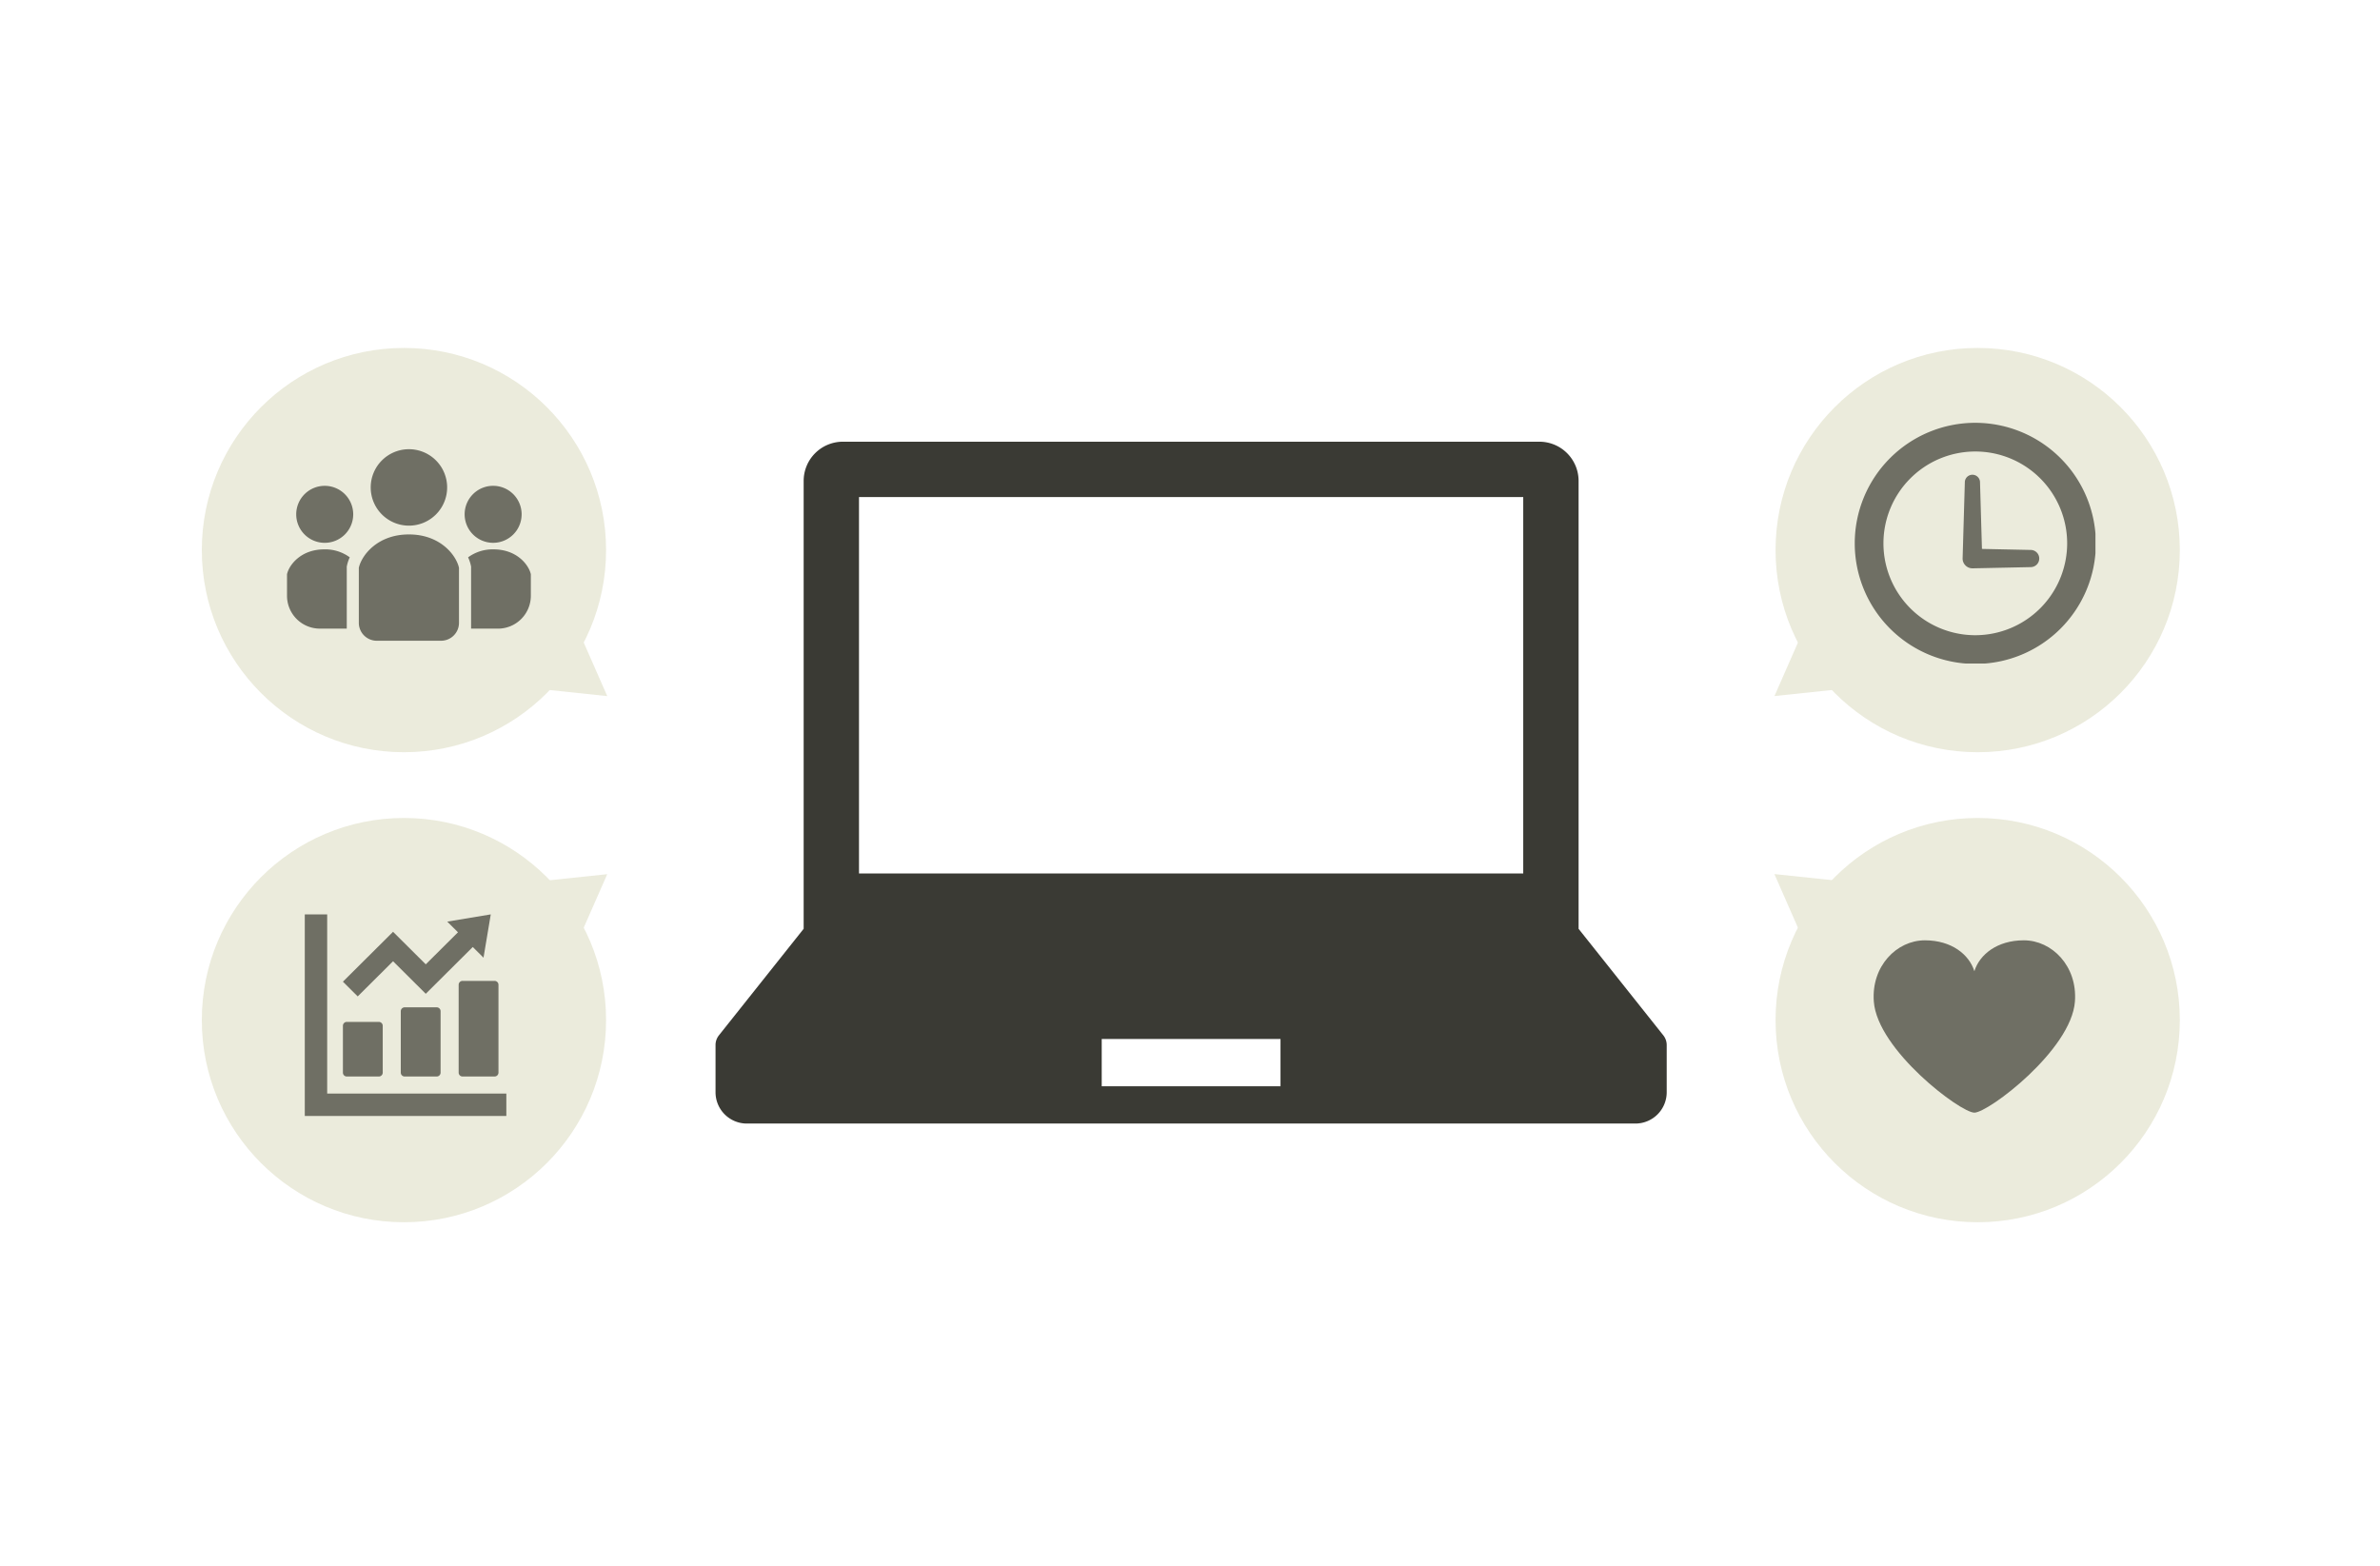 <?xml version="1.0" encoding="UTF-8"?> <svg xmlns="http://www.w3.org/2000/svg" xmlns:xlink="http://www.w3.org/1999/xlink" width="342" height="225" viewBox="0 0 342 225"><defs><clipPath id="clip-path"><rect id="長方形_1981" data-name="長方形 1981" width="35.037" height="27.525" fill="#6f6f64"></rect></clipPath><clipPath id="clip-path-2"><rect id="長方形_1984" data-name="長方形 1984" width="29.303" height="29.303" fill="#6f6f64"></rect></clipPath><clipPath id="clip-path-3"><rect id="長方形_1983" data-name="長方形 1983" width="34.797" height="34.797" transform="translate(0 0)" fill="#6f6f64"></rect></clipPath><clipPath id="clip-path-4"><rect id="長方形_1985" data-name="長方形 1985" width="28.954" height="24.762" fill="#6f6f64"></rect></clipPath></defs><g id="img_point04" transform="translate(4819 -7012)"><rect id="長方形_4055" data-name="長方形 4055" width="342" height="225" transform="translate(-4819 7012)" fill="none"></rect><g id="img_point04-2" data-name="img_point04" transform="translate(-5594 3168.521)"><g id="ノートPCアイコン" transform="translate(877.82 3906.952)"><path id="パス_1749" data-name="パス 1749" d="M136.19,157.791l-12.17-15.3V78.129a5.639,5.639,0,0,0-5.638-5.638H18.3a5.638,5.638,0,0,0-5.637,5.638v64.358L.49,157.791A2.255,2.255,0,0,0,0,159.2v6.773a4.5,4.5,0,0,0,4.5,4.5H132.182a4.5,4.5,0,0,0,4.5-4.5V159.2A2.248,2.248,0,0,0,136.19,157.791ZM20.616,80.446h95.449v54.086H20.616Zm60.57,84.672H55.494v-6.8H81.186Z" transform="translate(0 -72.491)" fill="#3a3a34"></path></g><g id="グループ_1860" data-name="グループ 1860" transform="translate(804 3893.479)"><g id="グループ_1857" data-name="グループ 1857" transform="translate(0)"><g id="グループ_1847" data-name="グループ 1847" transform="translate(0)"><ellipse id="楕円形_22" data-name="楕円形 22" cx="29.046" cy="29.047" rx="29.046" ry="29.047" transform="translate(0)" fill="#ebebdc"></ellipse><path id="多角形_15" data-name="多角形 15" d="M8.894,0l8.894,15.571H0Z" transform="matrix(0.995, 0.105, -0.105, 0.995, 42.197, 32.672)" fill="#ebebdc"></path></g><g id="グループ_1841" data-name="グループ 1841" transform="translate(12.243 14.551)"><g id="グループ_1840" data-name="グループ 1840" clip-path="url(#clip-path)"><path id="パス_1851" data-name="パス 1851" d="M181.237,10.985a5.492,5.492,0,1,0-5.492-5.493,5.493,5.493,0,0,0,5.492,5.493" transform="translate(-163.718)" fill="#6f6f64"></path><path id="パス_1852" data-name="パス 1852" d="M377.155,85.089a4.095,4.095,0,1,0-4.1-4.1,4.1,4.1,0,0,0,4.1,4.1" transform="translate(-347.531 -71.637)" fill="#6f6f64"></path><path id="パス_1853" data-name="パス 1853" d="M383.907,210.334a5.95,5.95,0,0,0-3.649,1.144,5.65,5.65,0,0,1,.392,1.151l.038.176v8.92h3.862A4.724,4.724,0,0,0,389.273,217v-3.09c-.282-1.317-1.977-3.577-5.366-3.577" transform="translate(-354.236 -195.94)" fill="#6f6f64"></path><path id="パス_1854" data-name="パス 1854" d="M23.354,76.9a4.095,4.095,0,1,0,4.1,4.095,4.095,4.095,0,0,0-4.1-4.095" transform="translate(-17.941 -71.636)" fill="#6f6f64"></path><path id="パス_1855" data-name="パス 1855" d="M0,213.912V217a4.724,4.724,0,0,0,4.724,4.724H8.586v-8.92l.038-.176a5.66,5.66,0,0,1,.392-1.151,5.952,5.952,0,0,0-3.649-1.144c-3.389,0-5.084,2.26-5.366,3.577" transform="translate(0 -195.941)" fill="#6f6f64"></path><path id="パス_1856" data-name="パス 1856" d="M158.03,178.97c-4.545,0-6.818,3.03-7.2,4.8v7.9a2.577,2.577,0,0,0,2.577,2.577h9.24a2.577,2.577,0,0,0,2.577-2.577v-7.9c-.379-1.768-2.651-4.8-7.2-4.8" transform="translate(-140.511 -166.723)" fill="#6f6f64"></path></g></g></g><g id="グループ_1858" data-name="グループ 1858" transform="translate(0 67.544)"><g id="グループ_1848" data-name="グループ 1848" transform="translate(0 0)"><ellipse id="楕円形_22-2" data-name="楕円形 22" cx="29.046" cy="29.047" rx="29.046" ry="29.047" transform="translate(0 0)" fill="#ebebdc"></ellipse><path id="多角形_15-2" data-name="多角形 15" d="M8.894,0l8.894,15.571H0Z" transform="translate(59.887 23.562) rotate(174)" fill="#ebebdc"></path></g><g id="グループ_1852" data-name="グループ 1852" transform="translate(14.797 13.515)"><g id="グループ_1851" data-name="グループ 1851" transform="translate(0 0)" clip-path="url(#clip-path-2)"><path id="パス_1861" data-name="パス 1861" d="M97.428,280.945h4.561a.56.56,0,0,0,.58-.537v-6.772a.56.56,0,0,0-.58-.537H97.428a.56.56,0,0,0-.58.537v6.772a.56.56,0,0,0,.58.537" transform="translate(-91.369 -257.309)" fill="#6f6f64"></path><path id="パス_1862" data-name="パス 1862" d="M244.44,236.082a.56.56,0,0,0-.58.537v8.867a.56.56,0,0,0,.58.537H249a.56.56,0,0,0,.58-.537v-8.867a.56.56,0,0,0-.58-.537Z" transform="translate(-230.065 -222.387)" fill="#6f6f64"></path><path id="パス_1863" data-name="パス 1863" d="M390.873,169.467v12.665a.56.56,0,0,0,.58.537h4.561a.56.56,0,0,0,.58-.537V169.467a.56.56,0,0,0-.58-.537h-4.561a.56.56,0,0,0-.58.537" transform="translate(-368.762 -159.034)" fill="#6f6f64"></path><path id="パス_1864" data-name="パス 1864" d="M28.026,25.744H3.219V0H0V28.963H28.963V25.744Z" transform="translate(0 0.34)" fill="#6f6f64"></path><path id="パス_1865" data-name="パス 1865" d="M104.053,6.733l4.7,4.676,6.756-6.722,1.542,1.534L118.094,0l-6.254,1.037,1.542,1.534-4.629,4.606-4.7-4.676L96.848,9.669l2.127,2.116Z" transform="translate(-91.369 0.34)" fill="#6f6f64"></path></g></g></g></g><g id="グループ_1859" data-name="グループ 1859" transform="translate(1028.349 3893.479)"><g id="グループ_1855" data-name="グループ 1855" transform="translate(0)"><g id="グループ_1844" data-name="グループ 1844" transform="translate(0)"><ellipse id="楕円形_22-3" data-name="楕円形 22" cx="29.046" cy="29.047" rx="29.046" ry="29.047" transform="translate(1.794)" fill="#ebebdc"></ellipse><path id="多角形_15-3" data-name="多角形 15" d="M8.894,0l8.894,15.571H0Z" transform="matrix(0.995, -0.105, 0.105, 0.995, 0, 34.531)" fill="#ebebdc"></path></g><g id="グループ_1850" data-name="グループ 1850" transform="translate(12.965 10.55)"><g id="グループ_1849" data-name="グループ 1849" transform="translate(0 0)" clip-path="url(#clip-path-3)"><path id="パス_1859" data-name="パス 1859" d="M17.324,0A17.324,17.324,0,1,0,34.648,17.324,17.344,17.344,0,0,0,17.324,0m0,30.523a13.2,13.2,0,1,1,13.2-13.2,13.214,13.214,0,0,1-13.2,13.2" transform="translate(0.208 0.208)" fill="#6f6f64"></path><path id="パス_1860" data-name="パス 1860" d="M230.468,124.191l8.368-.176a1.234,1.234,0,0,0,0-2.468l-7-.147-.277-9.534a1.092,1.092,0,1,0-2.183,0l-.318,10.915a1.41,1.41,0,0,0,1.41,1.409" transform="translate(-213.349 -103.07)" fill="#6f6f64"></path></g></g></g><g id="グループ_1856" data-name="グループ 1856" transform="translate(0 67.544)"><g id="グループ_1846" data-name="グループ 1846" transform="translate(0)"><ellipse id="楕円形_22-4" data-name="楕円形 22" cx="29.046" cy="29.047" rx="29.046" ry="29.047" transform="translate(1.794)" fill="#ebebdc"></ellipse><path id="多角形_15-4" data-name="多角形 15" d="M8.894,0l8.894,15.571H0Z" transform="matrix(-0.995, -0.105, 0.105, -0.995, 17.69, 25.422)" fill="#ebebdc"></path></g><g id="グループ_1854" data-name="グループ 1854" transform="translate(15.887 17.581)"><g id="グループ_1853" data-name="グループ 1853" clip-path="url(#clip-path-4)"><path id="パス_1866" data-name="パス 1866" d="M21.584,0c-3.84,0-6.359,2.043-7.108,4.437C13.728,2.043,11.208,0,7.368,0,3.314,0-.353,3.717.027,8.8c.521,6.972,12.445,15.964,14.45,15.964S28.405,15.77,28.926,8.8c.38-5.082-3.287-8.8-7.342-8.8" transform="translate(0)" fill="#6f6f64"></path></g></g></g></g></g></g></svg> 